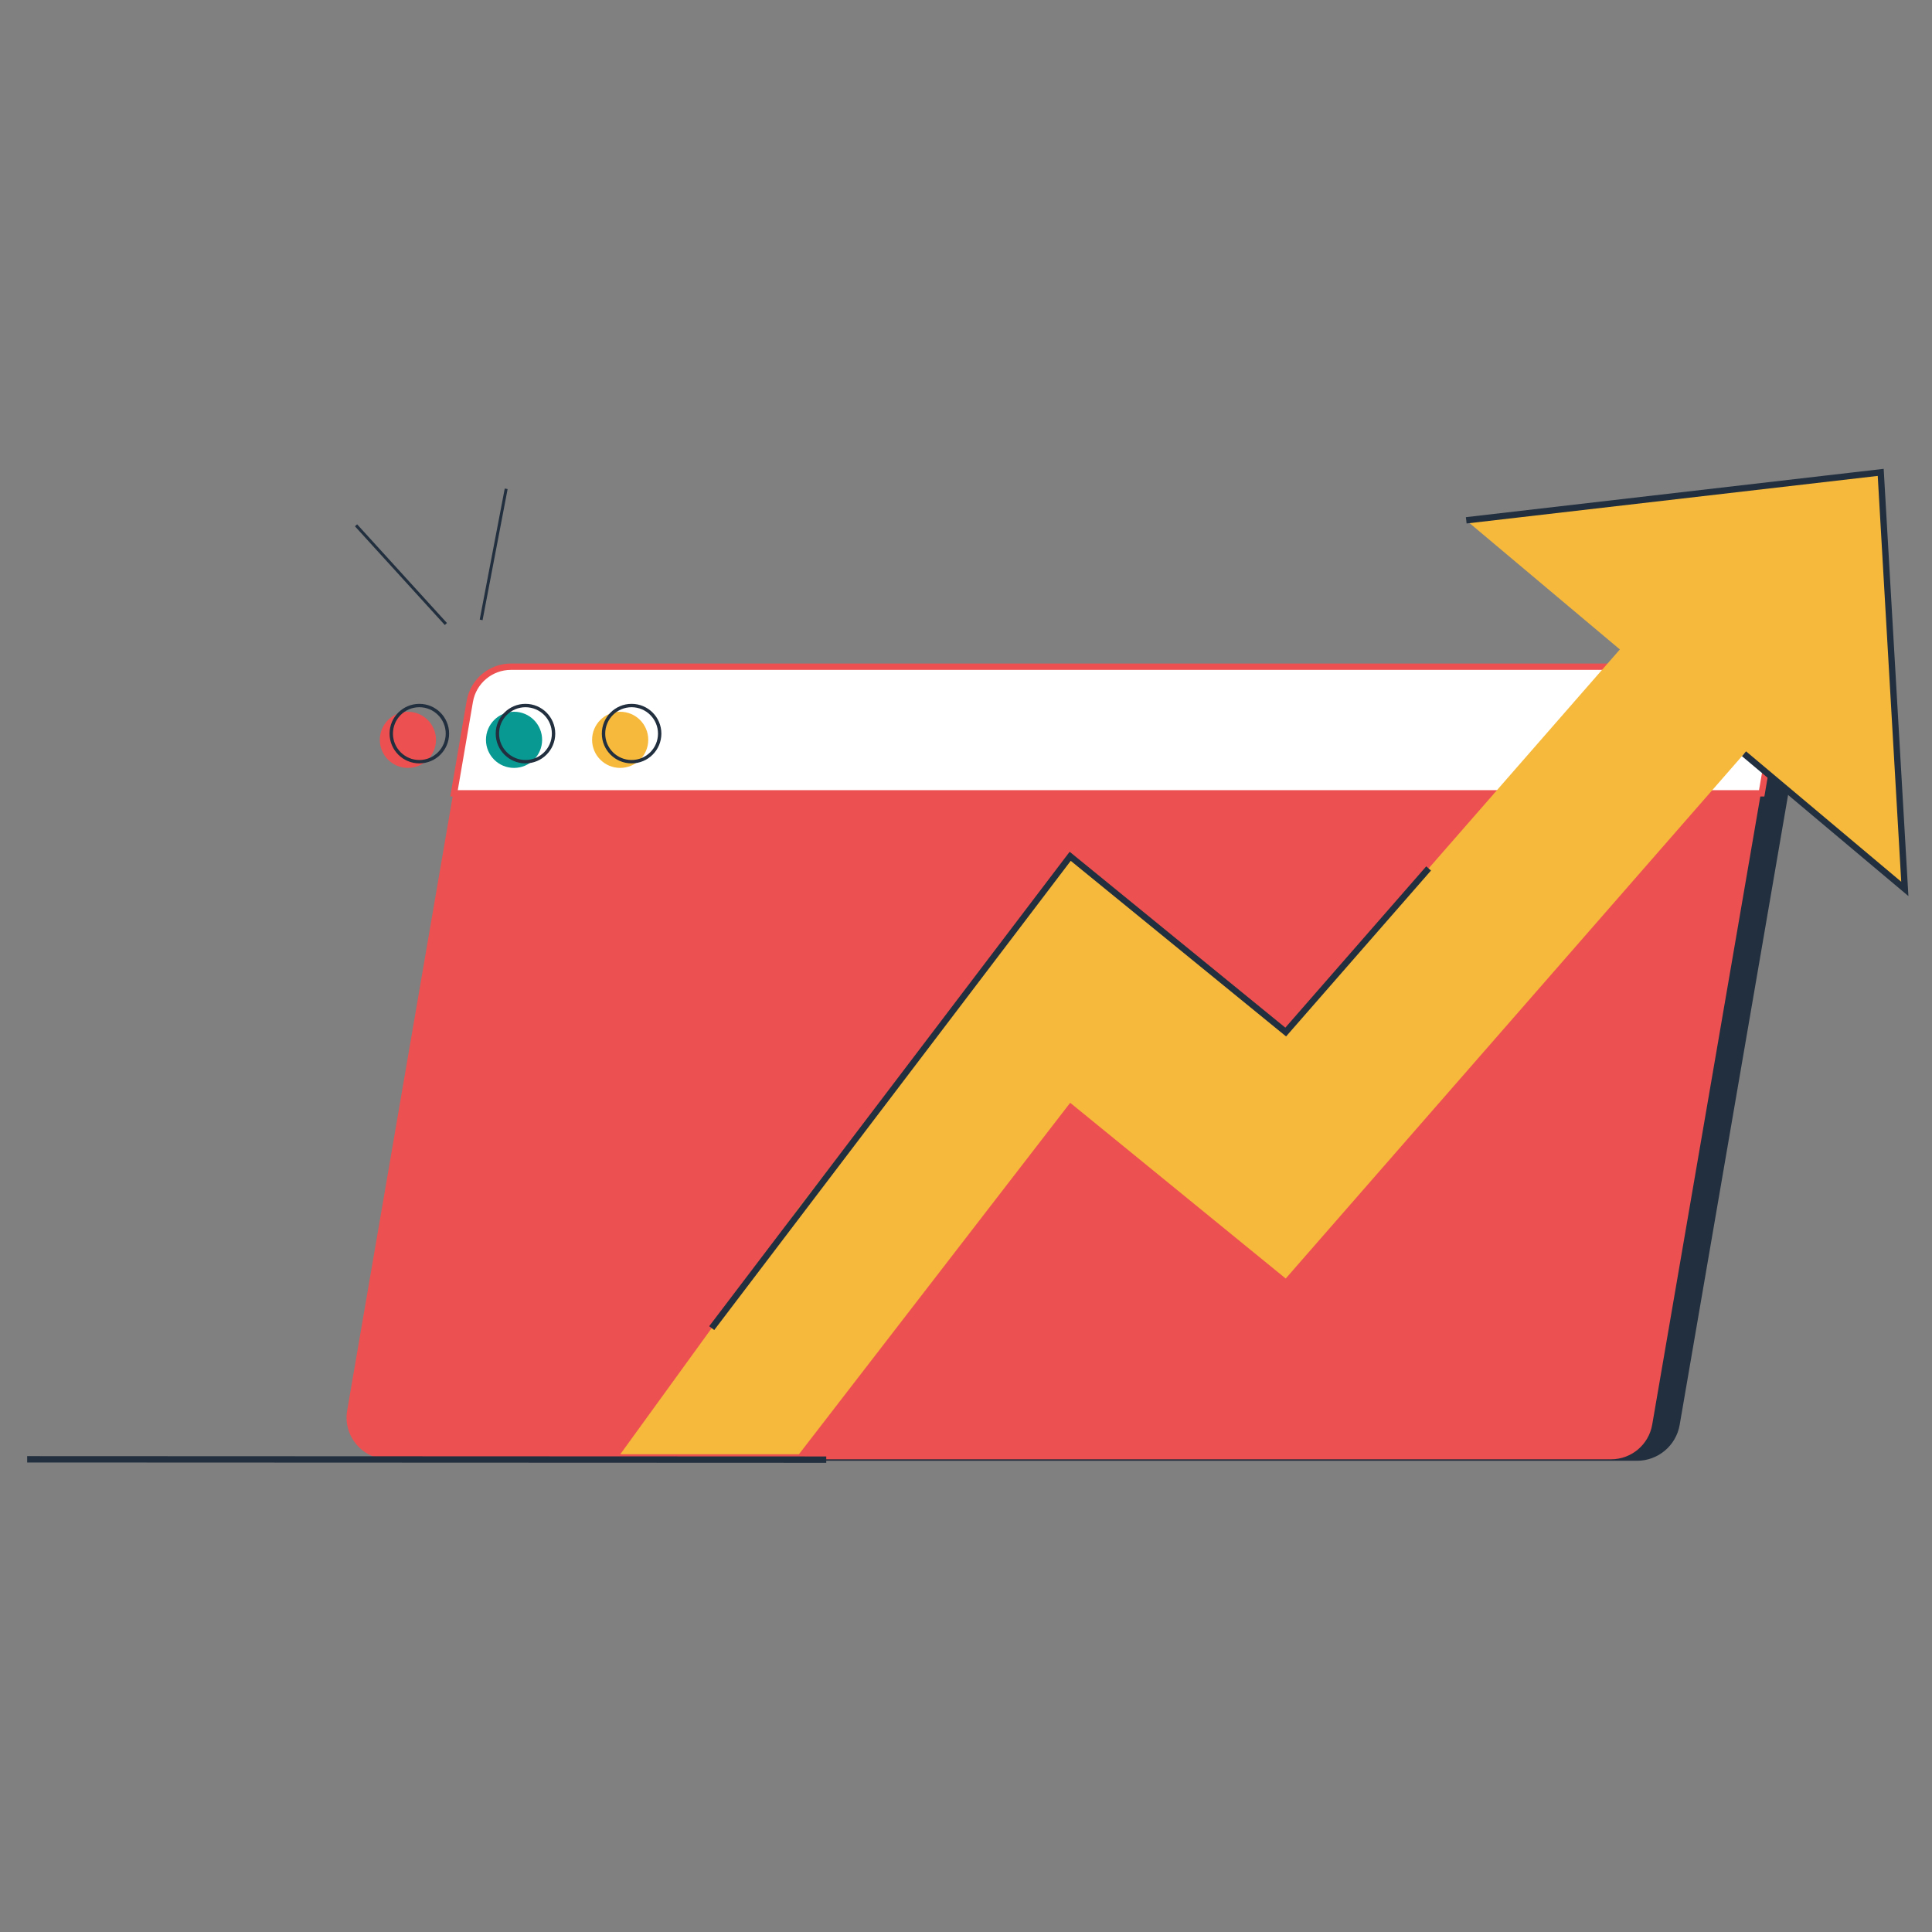 <?xml version="1.0" encoding="UTF-8"?>
<svg id="katman_1" data-name="katman 1" xmlns="http://www.w3.org/2000/svg" version="1.1" viewBox="0 0 600 600">
  <rect x="0" y="0" width="600" height="600" fill="#808080" stroke="none"/>
  <g>
    <path d="M508.39,453.2H128.69c-8.05,0-14.16-7.25-12.79-15.18,12.59-73.29,25.18-146.58,37.77-219.87,1.07-6.23,6.47-10.78,12.79-10.78h379.78c8.05,0,14.16,7.25,12.79,15.18-12.61,73.29-25.23,146.58-37.84,219.87-1.07,6.23-6.47,10.78-12.79,10.78Z" style="fill: #222f3e; stroke: #222f3e; stroke-miterlimit: 10; stroke-width: .91px;"/>
    <path d="M500.31,453.2H120.61c-8.05,0-14.16-7.25-12.79-15.18,12.59-73.29,25.18-146.58,37.77-219.87,1.07-6.23,6.47-10.78,12.79-10.78h379.78c8.05,0,14.16,7.25,12.79,15.18-12.61,73.29-25.23,146.58-37.84,219.87-1.07,6.23-6.47,10.78-12.79,10.78Z" style="fill: #ed5050; stroke-width: 0px;"/>
    <path d="M551.27,222.23c-1.39,8.05-2.77,16.09-4.16,24.14H141c1.63-9.51,3.27-19.03,4.9-28.54,1.07-6.23,6.47-10.78,12.79-10.78h379.78c8.05,0,14.16,7.25,12.79,15.18Z" style="fill: #fff; stroke: #ed5050; stroke-miterlimit: 10; stroke-width: 1.97px;"/>
    <g>
      <g>
        <circle cx="126.68" cy="229.76" r="8.72" style="fill: #ed5050; stroke-width: 0px;"/>
        <circle cx="159.64" cy="229.76" r="8.72" style="fill: #079992; stroke-width: 0px;"/>
        <circle cx="192.6" cy="229.76" r="8.72" style="fill: #f6b93b; stroke-width: 0px;"/>
      </g>
      <g>
        <circle cx="130.23" cy="227.83" r="8.72" style="fill: none; stroke: #222f3e; stroke-miterlimit: 10; stroke-width: 1.05px;"/>
        <circle cx="163.19" cy="227.83" r="8.72" style="fill: none; stroke: #222f3e; stroke-miterlimit: 10; stroke-width: 1.05px;"/>
        <circle cx="196.15" cy="227.83" r="8.72" style="fill: none; stroke: #222f3e; stroke-miterlimit: 10; stroke-width: 1.05px;"/>
      </g>
    </g>
    <line x1="138.47" y1="193.79" x2="110.57" y2="163.14" style="fill: #222f3e; stroke: #222f3e; stroke-miterlimit: 10; stroke-width: .91px;"/>
    <line x1="149.42" y1="192.51" x2="157.2" y2="151.8" style="fill: #222f3e; stroke: #222f3e; stroke-miterlimit: 10; stroke-width: .91px;"/>
    <line x1="8.44" y1="453.2" x2="256.6" y2="453.3" style="fill: none; stroke: #222f3e; stroke-miterlimit: 10; stroke-width: 1.97px;"/>
    <g>
      <polygon points="545.59 229.55 399.29 397.06 332.36 342.48 248.11 451.64 192.63 451.64 248.11 375.09 332.36 265.93 399.29 320.51 545.59 153 545.59 229.55" style="fill: #f6b93b; stroke-width: 0px;"/>
      <polygon points="584.07 146.7 455.35 161.59 591.56 276.06 584.07 146.7" style="fill: #f6b93b; stroke-width: 0px;"/>
      <polyline points="221.03 412.46 332.36 265.93 399.29 320.51 443.67 269.7" style="fill: none; stroke: #222f3e; stroke-miterlimit: 10; stroke-width: 1.97px;"/>
    </g>
  </g>
  <polyline points="455.35 161.59 584.07 146.7 591.56 276.06 541.62 234.09" style="fill: none; stroke: #222f3e; stroke-miterlimit: 10; stroke-width: 1.97px;"/>
</svg>